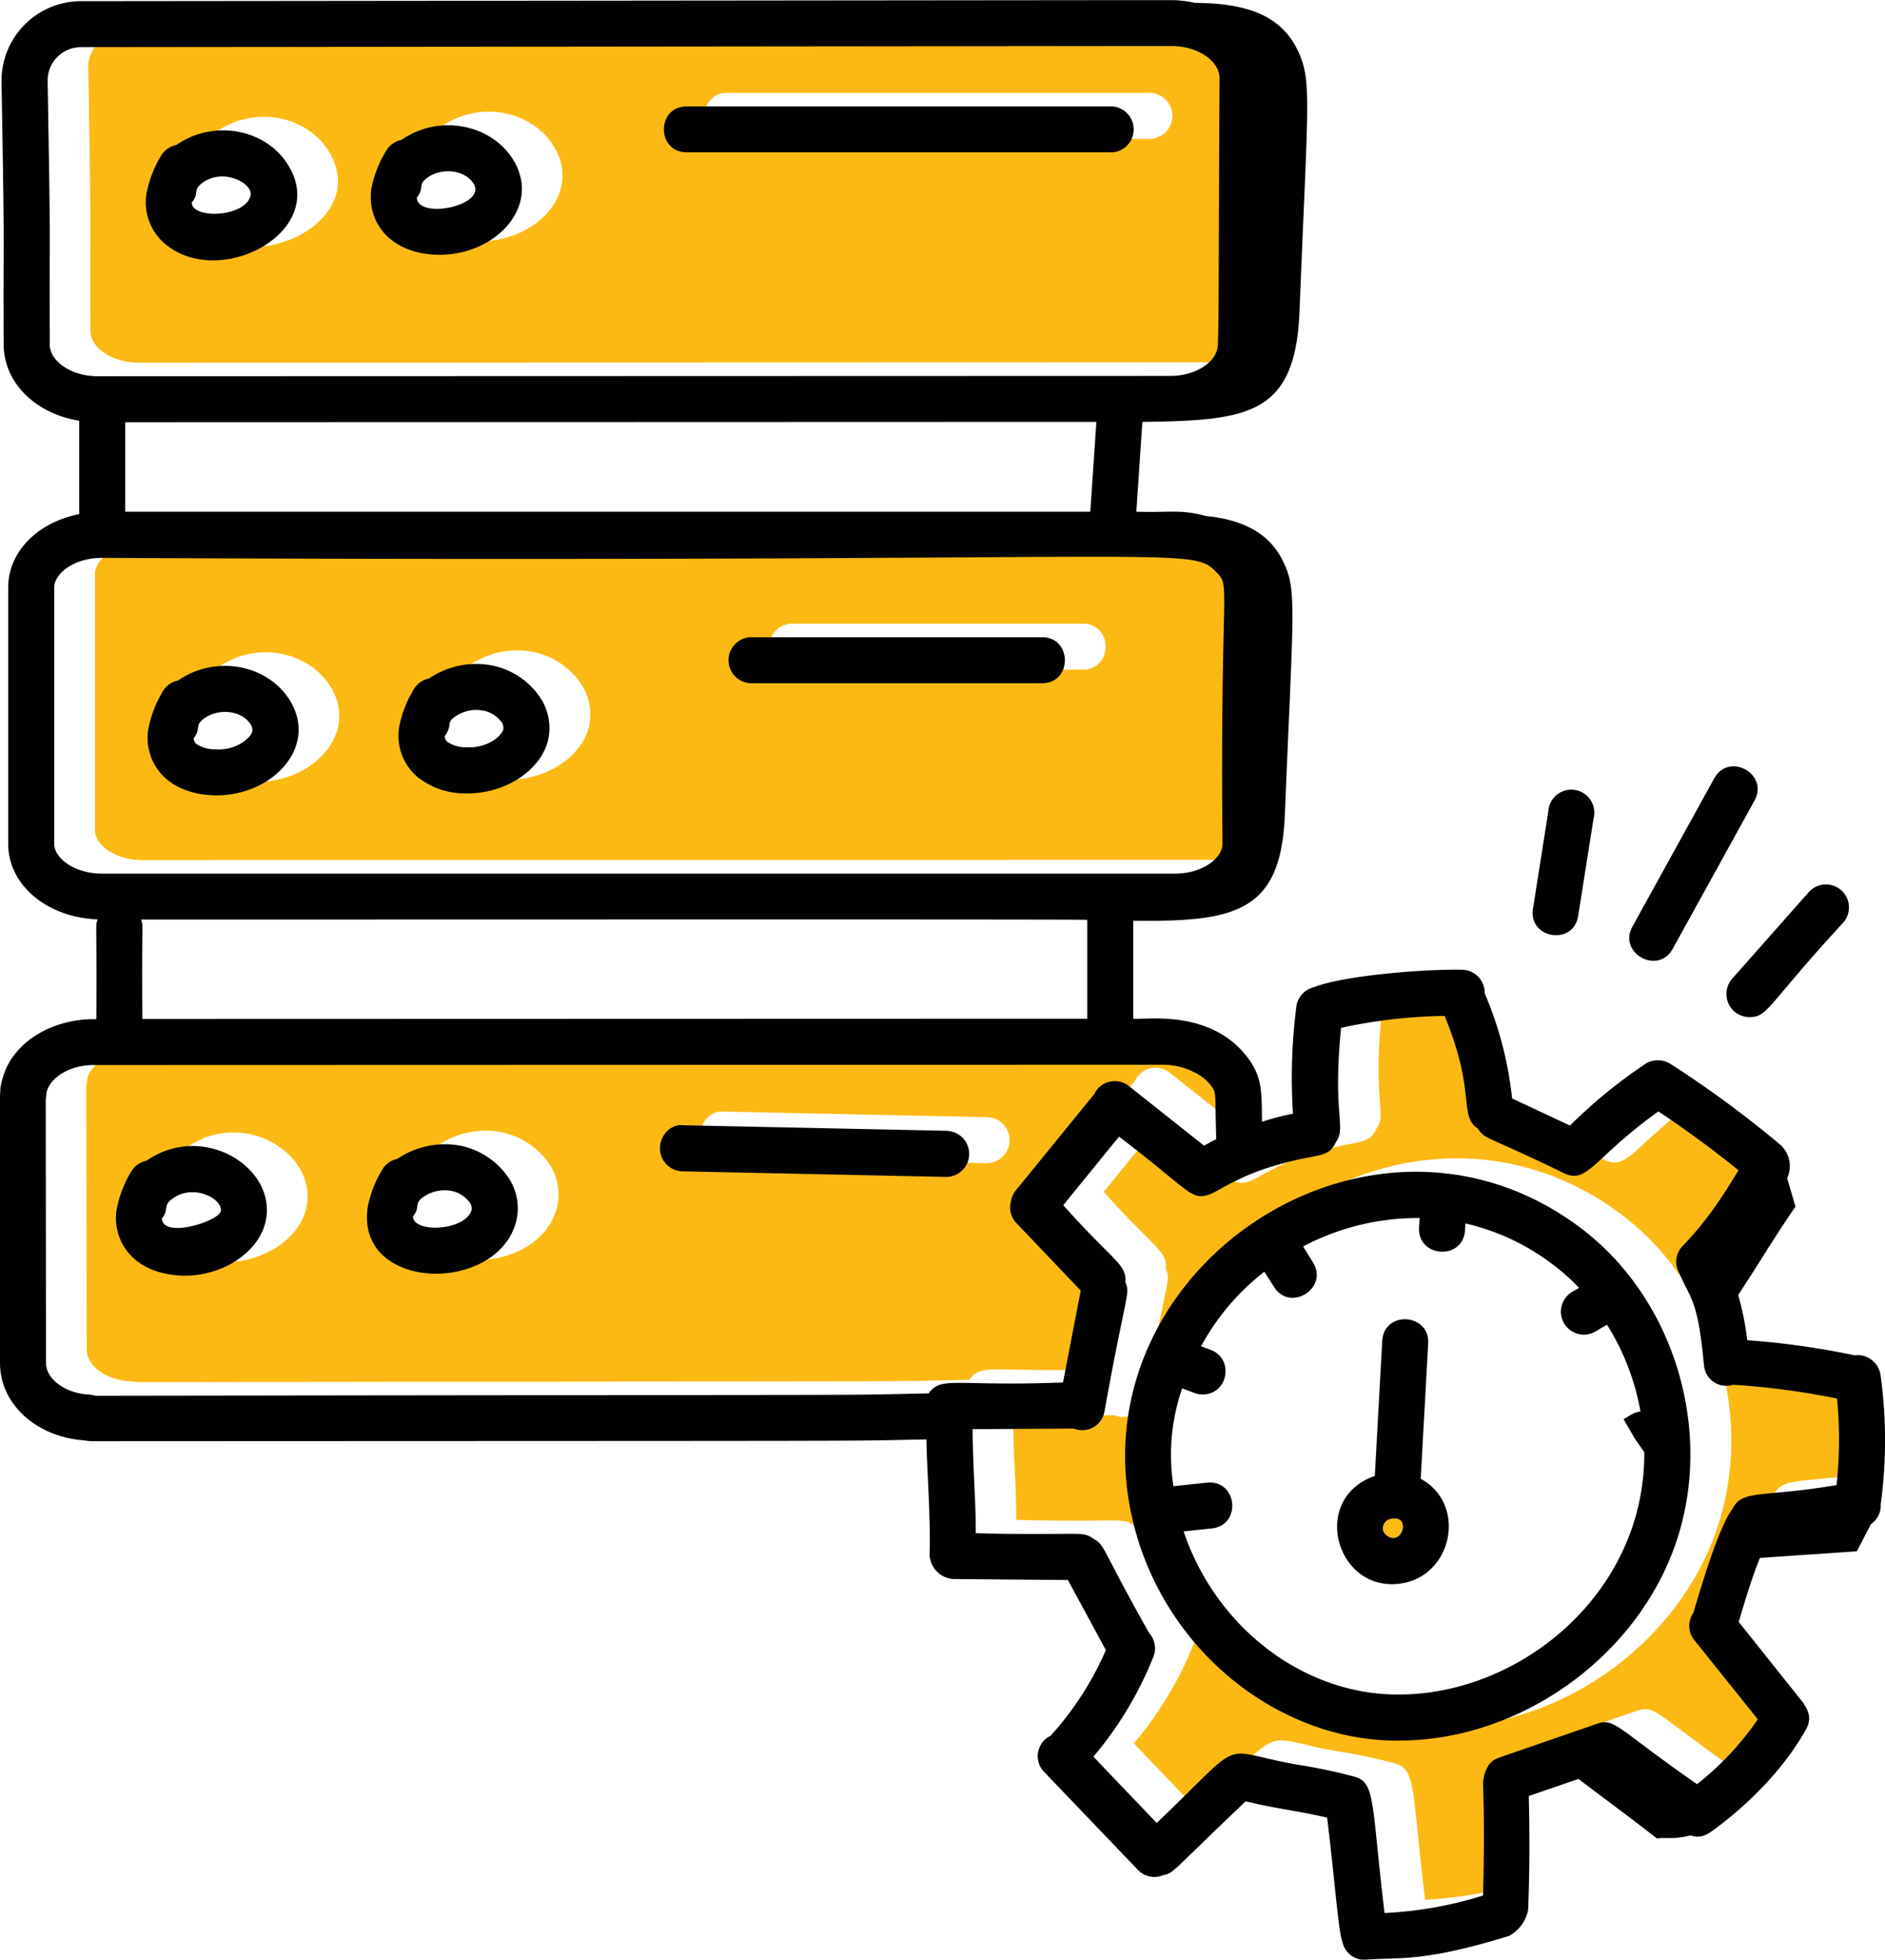 <svg id="Layer_1" data-name="Layer 1" xmlns="http://www.w3.org/2000/svg" viewBox="0 0 416.76 433.19"><defs><style>.cls-1{fill:#fdb913;}.cls-2{fill:#010101;}</style></defs><path class="cls-1" d="M299.76,32.47h0Z" transform="translate(-40.89 -32.47)"/><path class="cls-1" d="M308.64,112.56c5.46,0,10.16-3,10.47-6.61.26-3.07.22-32.42.39-59.21,0-3.83-4.85-7.1-10.58-7.1h-9.67L67.7,39.89a7.39,7.39,0,0,0-7.3,7.44c.76,44.06.35,27.43.48,58.24,0,3.83,4.84,7.06,10.58,7.06ZM201.7,53H295a5.09,5.09,0,1,1,0,10.18H201.7C195,63.14,195,53,201.7,53ZM132,71.12A24.92,24.92,0,0,1,135.11,63a5.05,5.05,0,0,1,3.5-2.61c8.07-5.62,19.25-3.62,24.34,3.84,7.06,10.37-3.18,21.56-15.83,21.56C136.73,85.79,130.87,79.06,132,71.12ZM82.28,72.25a24.89,24.89,0,0,1,3.09-8.13,5.09,5.09,0,0,1,3.5-2.6c8-5.58,19.22-3.68,24.33,3.83,10.28,15.08-14.89,28.53-27.06,17.82A12,12,0,0,1,82.28,72.25Z" transform="translate(-40.89 -32.47)"/><path class="cls-1" d="M299.54,42.64h0Z" transform="translate(-40.89 -32.47)"/><path class="cls-1" d="M299.1,32.47h0Z" transform="translate(-40.89 -32.47)"/><path class="cls-1" d="M295.06,42.65h0Z" transform="translate(-40.89 -32.47)"/><path class="cls-1" d="M299.29,32.47h0Z" transform="translate(-40.89 -32.47)"/><path class="cls-1" d="M299.1,42.64h0Z" transform="translate(-40.89 -32.47)"/><path class="cls-1" d="M291.66,42.65h0Z" transform="translate(-40.89 -32.47)"/><path class="cls-1" d="M291.87,32.48h0Z" transform="translate(-40.89 -32.47)"/><path class="cls-1" d="M290.78,32.48h0Z" transform="translate(-40.89 -32.47)"/><path class="cls-1" d="M290.57,32.48h0Z" transform="translate(-40.89 -32.47)"/><path class="cls-1" d="M294.25,32.47h0Z" transform="translate(-40.89 -32.47)"/><path class="cls-1" d="M293.79,32.47h0Z" transform="translate(-40.89 -32.47)"/><path class="cls-1" d="M292.13,32.48h0Z" transform="translate(-40.89 -32.47)"/><path class="cls-1" d="M290.4,32.48Z" transform="translate(-40.89 -32.47)"/><path class="cls-1" d="M298.61,32.47h0Z" transform="translate(-40.89 -32.47)"/><path class="cls-1" d="M298.62,42.64h0Z" transform="translate(-40.89 -32.47)"/><path class="cls-1" d="M290.57,42.65h0Z" transform="translate(-40.89 -32.47)"/><path class="cls-1" d="M295.48,32.47h0Z" transform="translate(-40.89 -32.47)"/><path class="cls-1" d="M348.65,368.16a2.16,2.16,0,0,0-2,2.49h0a2.27,2.27,0,0,0,1,1.33C351,374.22,352.82,367.41,348.65,368.16Z" transform="translate(-40.89 -32.47)"/><path class="cls-1" d="M309.63,222.54c6.19,0,10.53-3.47,10.54-6.58-.54-57.88,1.9-56.77-1.29-60-6.09-6.12-3.34-2-246.46-3.22-6.22,0-10.55,3.48-10.55,6.61V216c0,3.12,4.33,6.6,10.55,6.6Zm-93.35-52.21h64c6.73,0,6.73,10.17,0,10.17h-64a5.09,5.09,0,1,1,0-10.17Zm-78.1,19.87a25,25,0,0,1,3.1-8.13,5.08,5.08,0,0,1,3.49-2.61,18.64,18.64,0,0,1,12.83-3.07,16.81,16.81,0,0,1,11.51,6.91,12.12,12.12,0,0,1,2,9.77c-1.62,6.69-9.38,11.79-17.79,11.79h-.57a16.82,16.82,0,0,1-10.66-3.75A12,12,0,0,1,138.18,190.2Zm-55.5.42a24.94,24.94,0,0,1,3.1-8.13,5.07,5.07,0,0,1,3.49-2.6c8.06-5.61,19.26-3.63,24.34,3.84,7,10.34-3.15,21.56-15.82,21.56-4,0-8.25-1.1-11.25-3.74A12,12,0,0,1,82.68,190.62Z" transform="translate(-40.89 -32.47)"/><path class="cls-1" d="M293.21,32.48h0Z" transform="translate(-40.89 -32.47)"/><path class="cls-1" d="M433,335.64a4.94,4.94,0,0,1-6.42-4.32c-1.37-14.68-2.88-14.32-5.4-20.25a5,5,0,0,1,.65-6.08c4.79-4.94,8.38-10.13,12.38-16.77q-8.54-6.93-17.71-13c-14.19,10.1-15.56,16.13-20.84,13.67-17-8.3-17.49-7.39-19.07-9.87-4.36-3-.29-7.83-7.36-24.92a114.42,114.42,0,0,0-22.88,2.64c-1.95,19.51,1.26,22-1.18,25.31-1.69,3.6-4,2.43-11.92,4.72-9.26,2.42-14,6.12-16,6.79-4.16,1.39-4-.57-20-12.78l-12.33,15.15c11,12.35,14.06,12.95,13.73,17,1.14,2.81.17,1.94-4.63,28.69a5,5,0,0,1-6.78,3.7l-22.38.13c.21,12.38.66,13.36.72,23,23.25.6,23.48-.67,26.09,1.28,2.56,1.44,1.5,1.7,12.2,20.73a5.09,5.09,0,0,1,1,5.25,80.18,80.18,0,0,1-13.29,22.14l14,14.65c20.46-19.5,13-16,31.28-12.86a122.15,122.15,0,0,1,12.39,2.61c4.76,1.34,3.75,5.52,6.7,30.16a86.61,86.61,0,0,0,21.74-3.84c.28-8.35.32-16.76,0-25,0-.21.24-1.44.26-1.57.56-1.9,1.4-3.28,3.29-3.92l21.79-7.5c3.78-1.32,4.58,1.29,22,13.39a65.22,65.22,0,0,0,13.44-14.34L424.47,392a5,5,0,0,1-.17-6c1.4-4.74,5.49-18.78,8.65-23,2.17-4.32,6.43-2.43,23-5.23a94.85,94.85,0,0,0,0-19.06A166.34,166.34,0,0,0,433,335.64Zm-12.58,35c-8.56,25-34,43.31-60.5,43.62-24.36.61-49.19-16.54-58.06-43.29-18.75-57.52,49.07-105.74,97-70.41C420,316.09,429.06,345.56,420.41,370.6Z" transform="translate(-40.89 -32.47)"/><path class="cls-1" d="M284.93,335.11l3.92-20.31-14.29-15a5,5,0,0,1-1.17-4.63,4,4,0,0,1,.18-.83c0-.08.08-.14.11-.21a5,5,0,0,1,.7-1.33l17.48-21.46a5,5,0,0,1,7.62-1.77l16.63,13.19c2.05-1.08.59-.38,2.71-1.42-.36-10.19.17-10.09-1.2-11.89-2-2.71-6.39-4.58-10.6-4.58l-236.38.07c-5.74,0-9.65,3-10.42,5.8,0,0,0,.2-.09.4v.11a5,5,0,0,1-.16,1.26l.09,58.29c0,3.59,4.28,6.72,9.55,7A5.1,5.1,0,0,1,71,338c185.81-.29,159.76,0,184.21-.53C258,333.57,261.14,336,284.93,335.11ZM108.57,299.67c-1.63,6.69-9.38,11.79-17.8,11.79-4,0-8.23-1.11-11.23-3.75a12,12,0,0,1-3.86-10.92,25.17,25.17,0,0,1,3.1-8.14,5.08,5.08,0,0,1,3.49-2.59C94.9,277.28,111.45,287.75,108.57,299.67Zm55.5-.43c-4,16.39-35.56,15.91-32.89-2.87a24.64,24.64,0,0,1,3.1-8.13,5.08,5.08,0,0,1,3.49-2.61,18.7,18.7,0,0,1,12.84-3.07,16.85,16.85,0,0,1,11.5,6.9A12.14,12.14,0,0,1,164.07,299.24Zm95.13-9.63h-.11l-58.33-1.23a5.08,5.08,0,0,1-5-5.19c.06-2.81,2.4-5.32,5.19-5l58.33,1.23a5.09,5.09,0,0,1-.1,10.17Z" transform="translate(-40.89 -32.47)"/><path class="cls-2" d="M207.28,183.5h64c6.73,0,6.73-10.17,0-10.17h-64a5.09,5.09,0,1,0,0,10.17Z" transform="translate(-40.89 -32.47)"/><path class="cls-2" d="M77.54,204.55c3,2.64,7.22,3.74,11.25,3.74,12.67,0,22.87-11.22,15.82-21.56-5.08-7.47-16.28-9.45-24.34-3.84a5.07,5.07,0,0,0-3.49,2.6,24.94,24.94,0,0,0-3.1,8.13A12,12,0,0,0,77.54,204.55Zm8.14-13c3-2.51,8.35-2.29,10.52.9a2.39,2.39,0,0,1,.48,1.65c-.41,1.68-3.85,4.38-8.21,4a7.31,7.31,0,0,1-4.2-1.2,1.68,1.68,0,0,1-.55-1.26C85.32,193.63,84,192.94,85.68,191.55Z" transform="translate(-40.89 -32.47)"/><path class="cls-2" d="M133.05,204.11a16.82,16.82,0,0,0,10.66,3.75h.57c8.41,0,16.17-5.1,17.79-11.79a12.12,12.12,0,0,0-2-9.77,16.81,16.81,0,0,0-11.51-6.91,18.64,18.64,0,0,0-12.83,3.07,5.08,5.08,0,0,0-3.49,2.61,25,25,0,0,0-3.1,8.13A12,12,0,0,0,133.05,204.11Zm7.26-11.86a2.32,2.32,0,0,1,.87-1.12,8.12,8.12,0,0,1,6-1.66A6.48,6.48,0,0,1,151.7,192a2.3,2.3,0,0,1,.48,1.65c-.4,1.67-3.72,4.27-8.19,4a7.23,7.23,0,0,1-4.22-1.21,1.68,1.68,0,0,1-.55-1.25A5.06,5.06,0,0,0,140.31,192.25Z" transform="translate(-40.89 -32.47)"/><path class="cls-2" d="M192.7,66.14H286A5.09,5.09,0,1,0,286,56H192.7C186,56,186,66.14,192.7,66.14Z" transform="translate(-40.89 -32.47)"/><path class="cls-2" d="M138.12,88.79C150.77,88.79,161,77.6,154,67.23c-5.09-7.46-16.27-9.46-24.34-3.84a5.05,5.05,0,0,0-3.5,2.61A24.92,24.92,0,0,0,123,74.12C121.87,82.06,127.73,88.79,138.12,88.79ZM135,72.05c3-2.54,8.36-2.27,10.53.9,3.3,4.93-12.27,8.18-12.49,3.2C134.76,74,133.3,73.5,135,72.05Z" transform="translate(-40.89 -32.47)"/><path class="cls-2" d="M77.14,86.17c12.17,10.71,37.34-2.74,27.06-17.82-5.11-7.51-16.3-9.41-24.33-3.83a5.09,5.09,0,0,0-3.5,2.6,24.89,24.89,0,0,0-3.09,8.13A12,12,0,0,0,77.14,86.17Zm8.14-13c4.68-3.9,11.66-.19,11,2.55-1.16,4.78-12.83,5.27-13,1.55C85,75.13,83.55,74.64,85.28,73.18Z" transform="translate(-40.89 -32.47)"/><path class="cls-2" d="M250.3,282.44,192,281.21c-2.79-.34-5.13,2.17-5.19,5a5.08,5.08,0,0,0,5,5.19l58.33,1.23h.11a5.09,5.09,0,0,0,.1-10.17Z" transform="translate(-40.89 -32.47)"/><path class="cls-2" d="M73.27,289.06a5.08,5.08,0,0,0-3.49,2.59,25.17,25.17,0,0,0-3.1,8.14,12,12,0,0,0,3.86,10.92c3,2.64,7.25,3.75,11.23,3.75,8.42,0,16.17-5.1,17.8-11.79C102.45,290.75,85.9,280.28,73.27,289.06Zm16.41,11.21c-.53,2.15-12.77,6.1-13,1.54,1.61-2,.31-2.7,2-4.1C83.39,293.77,90.34,297.53,89.68,300.27Z" transform="translate(-40.89 -32.47)"/><path class="cls-2" d="M141.61,285.56a18.7,18.7,0,0,0-12.84,3.07,5.08,5.08,0,0,0-3.49,2.61,24.64,24.64,0,0,0-3.1,8.13c-2.67,18.78,28.91,19.26,32.89,2.87a12.14,12.14,0,0,0-2-9.78A16.85,16.85,0,0,0,141.61,285.56Zm3.57,14.28c-1.13,4.67-12.82,5.35-13,1.55,1.7-2.15.25-2.66,2-4.1a8.27,8.27,0,0,1,6-1.65,6.55,6.55,0,0,1,4.48,2.55A2.31,2.31,0,0,1,145.18,299.84Z" transform="translate(-40.89 -32.47)"/><path class="cls-2" d="M292.55,32.48h0Z" transform="translate(-40.89 -32.47)"/><path class="cls-2" d="M290.37,32.48h0Z" transform="translate(-40.89 -32.47)"/><path class="cls-2" d="M294,32.47h0Z" transform="translate(-40.89 -32.47)"/><path class="cls-2" d="M295.7,32.47h0Z" transform="translate(-40.89 -32.47)"/><path class="cls-2" d="M298.9,32.47h0Z" transform="translate(-40.89 -32.47)"/><path class="cls-2" d="M293.57,32.47h0Z" transform="translate(-40.89 -32.47)"/><path class="cls-2" d="M293.57,32.47h0Z" transform="translate(-40.89 -32.47)"/><path class="cls-2" d="M299.1,32.47h0Z" transform="translate(-40.89 -32.47)"/><path class="cls-2" d="M298.79,32.47h0Z" transform="translate(-40.89 -32.47)"/><path class="cls-2" d="M295.48,32.47h0Z" transform="translate(-40.89 -32.47)"/><path class="cls-2" d="M298.79,32.47h0Z" transform="translate(-40.89 -32.47)"/><path class="cls-2" d="M294.54,32.47h0Z" transform="translate(-40.89 -32.47)"/><path class="cls-2" d="M297.81,32.47h0Z" transform="translate(-40.89 -32.47)"/><path class="cls-2" d="M294.67,32.47h0Z" transform="translate(-40.89 -32.47)"/><path class="cls-2" d="M299.72,32.47h0Z" transform="translate(-40.89 -32.47)"/><path class="cls-2" d="M299.28,42.64h0Z" transform="translate(-40.89 -32.47)"/><path class="cls-2" d="M299.88,42.64Z" transform="translate(-40.89 -32.47)"/><path class="cls-2" d="M295.06,42.65h0Z" transform="translate(-40.89 -32.47)"/><path class="cls-2" d="M298.79,42.64h0Z" transform="translate(-40.89 -32.47)"/><path class="cls-2" d="M298.31,42.64h0Z" transform="translate(-40.89 -32.47)"/><path class="cls-2" d="M294.34,42.65h0Z" transform="translate(-40.89 -32.47)"/><path class="cls-2" d="M290.92,42.65h0Z" transform="translate(-40.89 -32.47)"/><path class="cls-2" d="M291.79,42.65h0Z" transform="translate(-40.89 -32.47)"/><path class="cls-2" d="M292.39,32.48h0Z" transform="translate(-40.89 -32.47)"/><path class="cls-2" d="M291.66,42.65h0Z" transform="translate(-40.89 -32.47)"/><path class="cls-2" d="M450.9,332.06h0a176.6,176.6,0,0,0-23.71-3.33,61.27,61.27,0,0,0-2-10c4.22-6.38,8.45-13.48,12.67-19.53-.61-2.09-1.23-4.18-1.84-6.27a6.39,6.39,0,0,0-1.39-7.3,236.61,236.61,0,0,0-24.44-18,5.21,5.21,0,0,0-6,.34A111.6,111.6,0,0,0,388,281.28l-12.8-6a80,80,0,0,0-6.05-23.22s0,0,0-.06a5.1,5.1,0,0,0-5-5.17c-9.59-.15-26.86,1.45-32.79,3.88A5.06,5.06,0,0,0,327.5,255a123.08,123.08,0,0,0-.74,23.66,53.48,53.48,0,0,0-6.85,1.79c-.11-6.13.23-9.72-3.18-14.2-8.25-10.94-23-8.24-25.29-8.6V236c22.62.27,32.65-1.87,33.52-23.4,1.9-46.71,2.75-49.83-.55-56.36s-9.74-9-16.94-9.71c-5.65-1.51-7.71-.72-15.35-.94l1.34-19.86c23.12-.33,33.82-1.28,34.74-24.37,1.89-47.53,2.81-51.23-.52-58-4.21-8.57-13.24-10.16-22.64-10.26a23.83,23.83,0,0,0-5.12-.6H290.4l-231.86.23A17.58,17.58,0,0,0,41.23,50.46c.78,45.62.34,30,.47,58.11,0,8.51,7.07,15.38,16.71,16.9v20.65c-9.11,1.78-15.71,8.25-15.71,16.25V219c0,9.13,8.62,16.29,19.76,16.7-.55,1.92-.12-.55-.27,22.06h-.55c-9.78,0-18.11,5.47-20.15,13a12.94,12.94,0,0,0-.44,1.76,5.41,5.41,0,0,0-.09,1v.25a8.39,8.39,0,0,0-.07,1.18v58.81c0,9.08,8,16.36,18.68,17.12a10.16,10.16,0,0,0,2.07.17c188.39-.09,163.15,0,184.09-.39-.11,2.7,1,18.12.68,25.37a5.61,5.61,0,0,0,5.28,5.49l25.31.22,8.39,15.49a69.52,69.52,0,0,1-12.21,18.93,5,5,0,0,0-1.44,8l20.7,21.62A5,5,0,0,0,298,447c2.58-.53,1.75-.68,18.31-16.34,7.15,1.73,11.12,2,18,3.61,1.78,14.73,2.51,25.28,3.36,27.36a5,5,0,0,0,4.88,4.07c7.44-.69,12.42.76,32-5.3a8.34,8.34,0,0,0,4.2-5.76c.34-8.37.35-16.81.14-25.16l11-3.77c5.73,4.38,11.73,8.76,17.34,13.15,2.31-.29,3.1.32,7.46-.66,2.07.67,3.44,0,5.06-1.21,8.72-6.41,16-14.31,20.44-22.24,1.71-3-.27-5.09-.54-5.77L425.31,391c1.4-4.75,2.86-9.58,4.68-14.15l21.44-1.46,3.05-5.91s.48-.42.51-.45a4.92,4.92,0,0,0,1.71-4,105.13,105.13,0,0,0,0-28.35A5.15,5.15,0,0,0,450.9,332.06Zm-399-223.49c-.13-30.81.28-14.18-.48-58.24a7.39,7.39,0,0,1,7.3-7.44l231.55-.24h9.67c5.73,0,10.58,3.27,10.58,7.1-.17,26.79-.13,56.14-.39,59.21-.31,3.65-5,6.61-10.47,6.61l-237.18.07C56.72,115.63,51.88,112.4,51.88,108.57Zm231.39,17.16-1.34,19.86H68.58V125.8ZM52.87,219v-56.6c0-3.13,4.33-6.61,10.55-6.61,243.12,1.2,240.37-2.9,246.46,3.22,3.19,3.21.75,2.1,1.29,60,0,3.11-4.35,6.58-10.54,6.58l-237.21,0C57.2,225.57,52.87,222.09,52.87,219ZM72.1,235.74c82.84,0,204.74-.08,209.17.06v21.86l-208.91.06C72.2,234.75,72.62,237.68,72.1,235.74ZM246.21,340.48c-24.45.51,1.6.24-184.21.53a5.1,5.1,0,0,0-1.39-.26c-5.27-.27-9.55-3.4-9.55-7L51,275.47a5,5,0,0,0,.16-1.26v-.11c0-.2.09-.39.09-.4.77-2.81,4.68-5.8,10.42-5.8L298,267.83c4.21,0,8.56,1.87,10.6,4.58,1.37,1.8.84,1.7,1.2,11.89-2.12,1-.66.34-2.71,1.42l-16.63-13.19a5,5,0,0,0-7.62,1.77l-17.48,21.46a5,5,0,0,0-.7,1.33c0,.07-.08.13-.11.21a4,4,0,0,0-.18.83,5,5,0,0,0,1.17,4.63l14.29,15-3.92,20.31C252.14,339,249,336.57,246.21,340.48Zm200.73,20.27c-16.56,2.8-20.82.91-23,5.23-3.16,4.2-7.25,18.24-8.65,23a5,5,0,0,0,.17,6l14.07,17.55a65.22,65.22,0,0,1-13.44,14.34c-17.41-12.1-18.21-14.71-22-13.39L372.32,421c-1.89.64-2.73,2-3.29,3.92,0,.13-.26,1.36-.26,1.57.29,8.28.25,16.69,0,25A86.61,86.61,0,0,1,347,455.35c-2.95-24.64-1.94-28.82-6.7-30.16a122.15,122.15,0,0,0-12.39-2.61c-18.32-3.16-10.82-6.64-31.28,12.86l-14-14.65a80.18,80.18,0,0,0,13.29-22.14,5.09,5.09,0,0,0-1-5.25c-10.7-19-9.64-19.29-12.2-20.73-2.61-1.95-2.84-.68-26.09-1.28-.06-9.63-.51-10.61-.72-23l22.38-.13a5,5,0,0,0,6.78-3.7c4.8-26.75,5.77-25.88,4.63-28.69.33-4-2.75-4.62-13.73-17l12.33-15.15c16,12.21,15.84,14.17,20,12.78,2-.67,6.71-4.37,16-6.79,7.94-2.29,10.23-1.12,11.92-4.72,2.44-3.35-.77-5.8,1.18-25.31a114.42,114.42,0,0,1,22.88-2.64c7.07,17.09,3,21.89,7.36,24.92,1.58,2.48,2.1,1.57,19.07,9.87,5.28,2.46,6.65-3.57,20.84-13.67q9.15,6.07,17.71,13c-4,6.64-7.59,11.83-12.38,16.77a5,5,0,0,0-.65,6.08c2.52,5.93,4,5.57,5.4,20.25a4.94,4.94,0,0,0,6.42,4.32,166.34,166.34,0,0,1,23,3.05A94.85,94.85,0,0,1,446.94,360.75Z" transform="translate(-40.89 -32.47)"/><path class="cls-2" d="M290.61,42.65h0Z" transform="translate(-40.89 -32.47)"/><path class="cls-2" d="M291.82,32.48h0Z" transform="translate(-40.89 -32.47)"/><path class="cls-2" d="M292,32.48h0Z" transform="translate(-40.89 -32.47)"/><path class="cls-2" d="M292.39,32.48h0Z" transform="translate(-40.89 -32.47)"/><path class="cls-2" d="M291.69,32.48h0Z" transform="translate(-40.89 -32.47)"/><path class="cls-2" d="M290.62,32.48h0Z" transform="translate(-40.89 -32.47)"/><path class="cls-2" d="M290.47,32.48h0Z" transform="translate(-40.89 -32.47)"/><path class="cls-2" d="M290.25,42.65h0Z" transform="translate(-40.89 -32.47)"/><path class="cls-2" d="M290.62,32.48h0Z" transform="translate(-40.89 -32.47)"/><path class="cls-2" d="M389.84,303.52c-47.92-35.33-115.74,12.89-97,70.41,8.87,26.75,33.7,43.9,58.06,43.29,26.5-.31,51.94-18.66,60.5-43.62S411,319.09,389.84,303.52Zm12.59,47.1,2,2.85c.2,30.75-26.79,53.26-53.7,53.57-21.12.4-40.9-14.51-48.15-36.05l6.23-.66c6.67-.7,5.67-10.79-1.06-10.12l-7.42.79a44.76,44.76,0,0,1,1.93-21.62c2.35.8,3.06,1.34,4.51,1.34,5.68,0,7.06-7.92,1.76-9.87l-2.1-.77a52.53,52.53,0,0,1,14-16.49l2.13,3.35c3.59,5.69,12.19.25,8.6-5.44L329,308a54.23,54.23,0,0,1,25.76-6.28l-.12,2.1c-.37,6.71,9.78,7.32,10.16.57l.08-1.48a50.6,50.6,0,0,1,18.9,8.76h0a47.25,47.25,0,0,1,6.23,5.49l-1.48.85a5.09,5.09,0,0,0,2.56,9.49c2,0,3-1.11,5.11-2.18a53.71,53.71,0,0,1,7.39,19.17c-1.6.19-2.34.95-3.75,1.69Z" transform="translate(-40.89 -32.47)"/><path class="cls-2" d="M355,359.37l1.65-29.92c.37-6.7-9.79-7.35-10.16-.56l-1.64,29.84c-14.76,5.12-8.26,26.67,6.55,23.64C362.27,380.08,365,364.75,355,359.37ZM347.65,372a2.27,2.27,0,0,1-1-1.33h0a2.16,2.16,0,0,1,2-2.49C352.82,367.41,351,374.22,347.65,372Z" transform="translate(-40.89 -32.47)"/><path class="cls-2" d="M389.82,234.91l3.39-21.48a5.09,5.09,0,1,0-10-1.59l-3.39,21.49C378.73,239.94,388.75,241.66,389.82,234.91Z" transform="translate(-40.89 -32.47)"/><path class="cls-2" d="M410.71,242.22l18.09-32.78c3.25-5.87-5.65-10.82-8.91-4.91L401.8,237.31C398.56,243.16,407.48,248.08,410.71,242.22Z" transform="translate(-40.89 -32.47)"/><path class="cls-2" d="M427.74,257.3c4.06,0,3.88-2.67,20.78-21a5.09,5.09,0,0,0-7.63-6.73l-17,19.22A5.1,5.1,0,0,0,427.74,257.3Z" transform="translate(-40.89 -32.47)"/></svg>